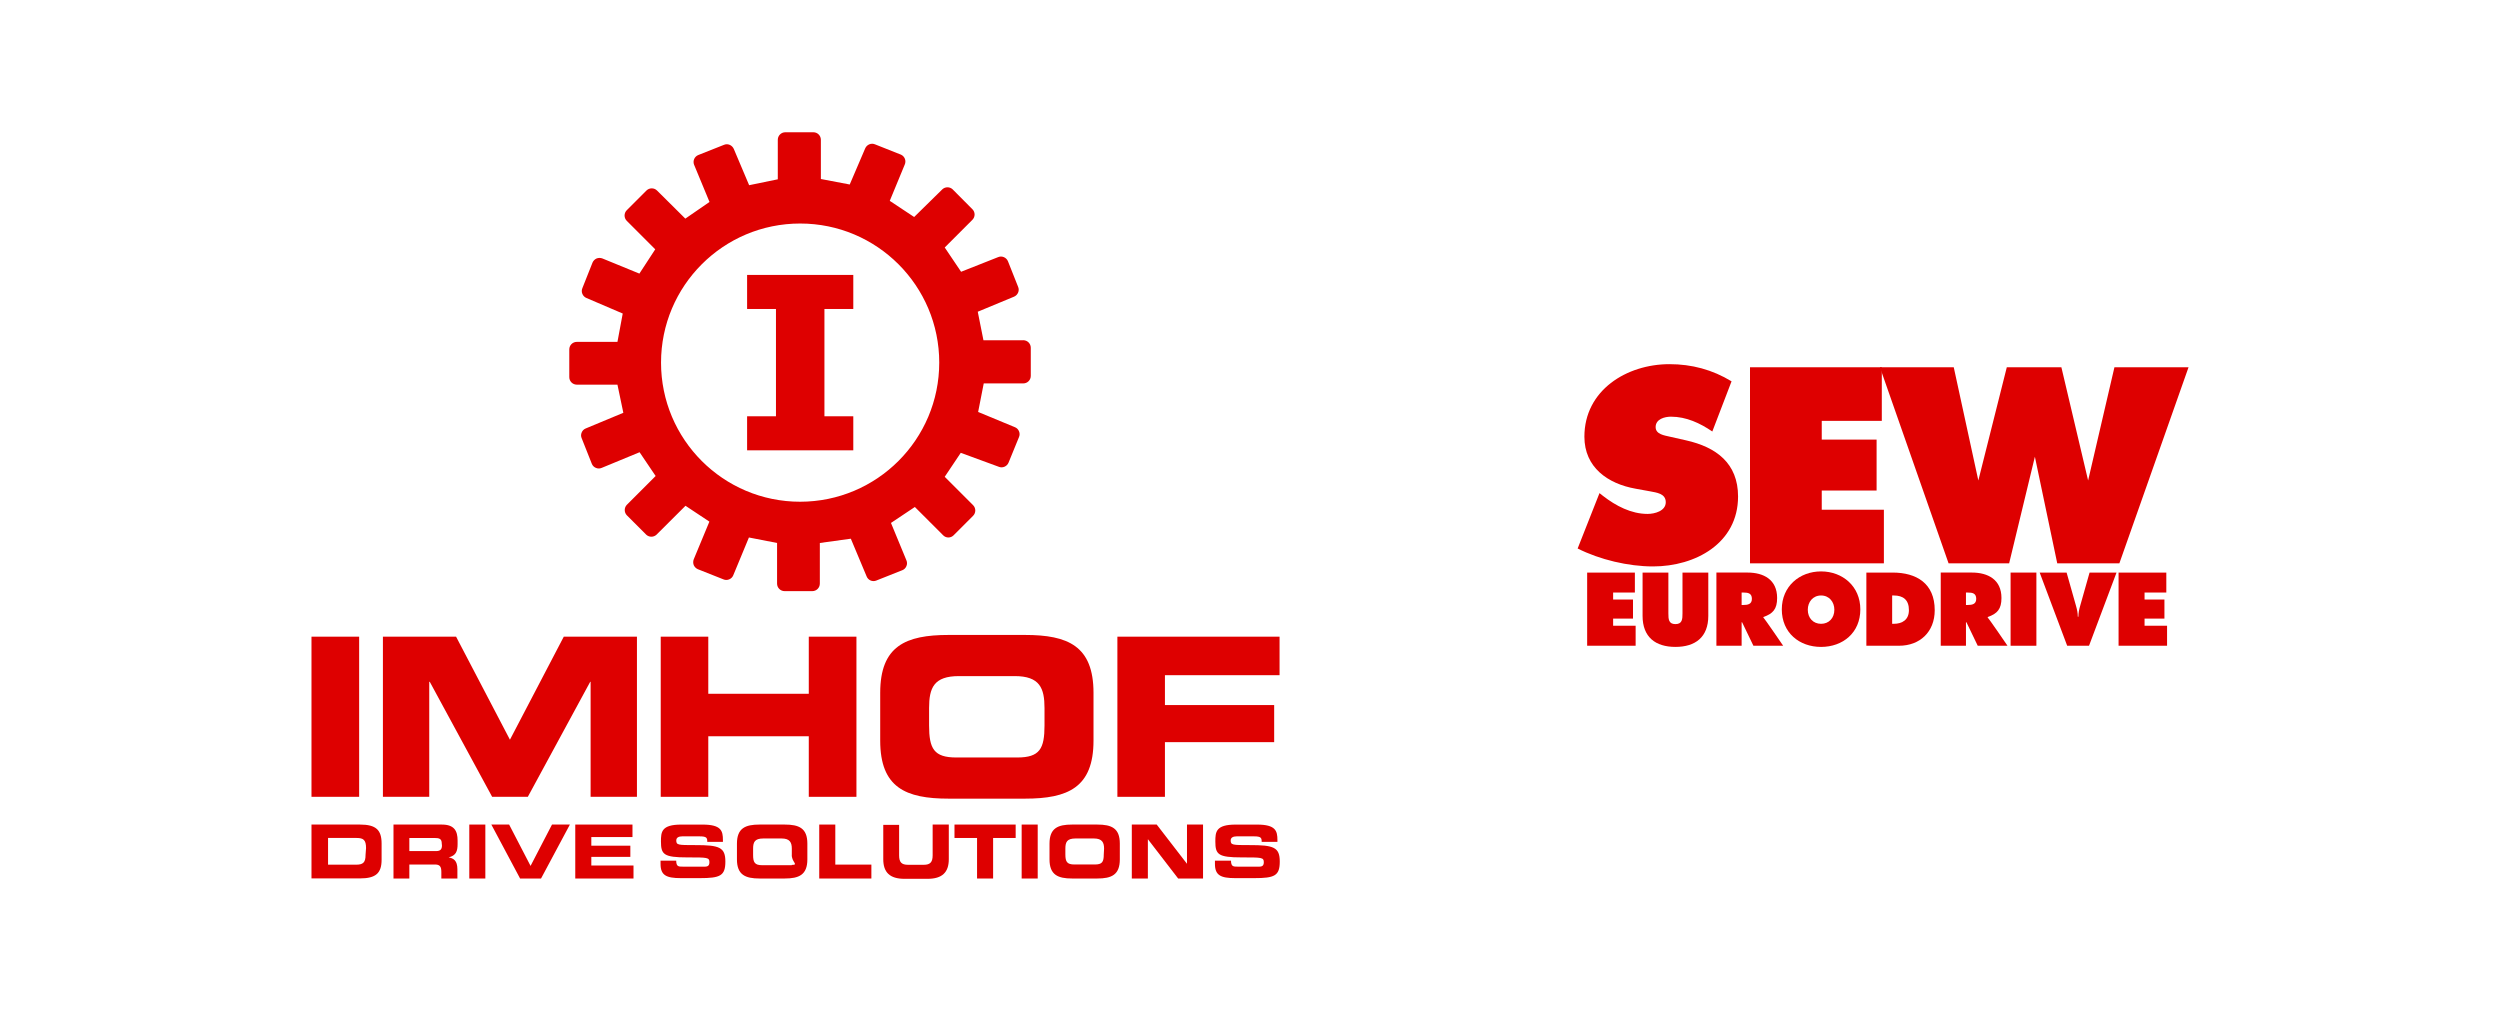 <?xml version="1.0" encoding="UTF-8"?>
<svg xmlns="http://www.w3.org/2000/svg" id="Layer_1" data-name="Layer 1" viewBox="0 0 200.28 81">
  <defs>
    <style>
      .cls-1 {
        fill: #fff;
      }

      .cls-2, .cls-3 {
        fill: #de0000;
      }

      .cls-3 {
        fill-rule: evenodd;
      }
    </style>
  </defs>
  <rect class="cls-1" width="200.28" height="81"></rect>
  <g>
    <g>
      <g>
        <path class="cls-2" d="M28.837,66.057h-3.883v4.314h3.883c1.286,0,1.734-.431,1.734-1.498v-1.294c0-1.091-.448-1.522-1.734-1.522Zm.448,2.442c0,.611-.212,.773-.765,.773h-2.239v-2.141h2.279c.554,0,.765,.155,.765,.814l-.041,.554Z"></path>
        <path class="cls-2" d="M35.406,66.057h-3.883v4.323h1.27v-1.123h2.035c.399,0,.529,.147,.529,.602v.521h1.286v-.741c0-.708-.317-.879-.7-.952h0c.586-.147,.716-.488,.716-1.066v-.285c0-.773-.269-1.278-1.254-1.278Zm0,1.669c0,.309-.122,.456-.472,.456h-2.141v-1.05h2.011c.399,0,.586,.065,.586,.448l.016,.147Z"></path>
        <rect class="cls-2" x="37.596" y="66.057" width="1.286" height="4.323"></rect>
        <rect class="cls-2" x="81.847" y="66.057" width="1.286" height="4.323"></rect>
        <polygon class="cls-2" points="42.504 69.37 40.787 66.057 39.362 66.057 41.666 70.38 43.343 70.38 45.655 66.057 44.222 66.057 42.504 69.37"></polygon>
        <polygon class="cls-2" points="47.372 68.646 50.498 68.646 50.498 67.75 47.372 67.75 47.372 67.058 50.669 67.058 50.669 66.057 46.086 66.057 46.086 70.38 50.751 70.38 50.751 69.338 47.372 69.338 47.372 68.646"></polygon>
        <path class="cls-2" d="M55.676,67.702c-1.343,0-1.498,0-1.498-.374,0-.228,.195-.326,.472-.326h1.4c.578,0,.611,.13,.611,.44h1.254v-.138c0-.741-.13-1.245-1.628-1.245h-1.709c-1.587,0-1.628,.586-1.628,1.351,0,1.042,.22,1.278,2.108,1.278,1.628,0,1.775,0,1.775,.391s-.277,.35-.545,.35h-1.571c-.366,0-.537,0-.545-.48h-1.254v.26c0,.912,.456,1.14,1.628,1.14h1.522c1.628,0,2.043-.187,2.043-1.327,0-1.14-.472-1.327-2.434-1.319Z"></path>
        <path class="cls-2" d="M100.098,67.702c-1.351,0-1.506,0-1.506-.374,0-.228,.195-.326,.48-.326h1.392c.578,0,.611,.13,.611,.44h1.262v-.138c0-.741-.138-1.245-1.628-1.245h-1.718c-1.587,0-1.628,.586-1.628,1.351,0,1.042,.22,1.278,2.108,1.278,1.628,0,1.775,0,1.775,.391s-.277,.35-.537,.35h-1.547c-.358,0-.537,0-.545-.48h-1.286v.26c0,.912,.456,1.14,1.628,1.14h1.522c1.628,0,2.043-.187,2.043-1.327,0-1.14-.472-1.327-2.426-1.319Z"></path>
        <path class="cls-2" d="M62.864,66.057h-2.011c-1.14,0-1.815,.285-1.815,1.53v1.262c0,1.237,.676,1.53,1.815,1.53h2.011c1.14,0,1.815-.293,1.815-1.53v-1.27c-0-1.237-.676-1.522-1.815-1.522Zm.57,3.256h-2.377c-.594,0-.724-.228-.724-.814v-.513c0-.521,.13-.814,.814-.814h1.473c.659,0,.814,.326,.814,.814v.456c-.049,.619,.594,.847-0,.847v.024Z"></path>
        <path class="cls-2" d="M87.904,66.057h-2.019c-1.132,0-1.807,.285-1.807,1.53v1.262c0,1.237,.676,1.53,1.807,1.53h2.019c1.14,0,1.807-.293,1.807-1.53v-1.27c0-1.237-.668-1.522-1.807-1.522Zm.521,2.385c0,.619-.13,.814-.724,.814h-1.628c-.602,0-.724-.228-.724-.814v-.456c0-.521,.122-.814,.814-.814h1.473c.659,0,.814,.326,.814,.814l-.024,.456Z"></path>
        <polygon class="cls-2" points="66.918 66.057 65.631 66.057 65.631 70.38 69.808 70.38 69.808 69.265 66.918 69.265 66.918 66.057"></polygon>
        <path class="cls-2" d="M74.716,68.524c0,.545-.195,.757-.716,.757h-1.254c-.529,0-.716-.212-.716-.757v-2.442h-1.27v2.751c0,1.058,.529,1.571,1.701,1.571h1.848c1.164,0,1.701-.513,1.701-1.571v-2.776h-1.294v2.467Z"></path>
        <polygon class="cls-2" points="76.466 67.132 78.274 67.132 78.274 70.38 79.56 70.38 79.56 67.132 81.367 67.132 81.367 66.057 76.466 66.057 76.466 67.132"></polygon>
        <polygon class="cls-2" points="95.092 69.191 95.084 69.191 92.666 66.057 90.671 66.057 90.671 70.38 91.958 70.38 91.958 67.238 91.966 67.238 94.384 70.38 96.378 70.38 96.378 66.057 95.092 66.057 95.092 69.191"></polygon>
        <rect class="cls-2" x="24.954" y="51.005" width="3.818" height="12.829"></rect>
        <polygon class="cls-2" points="40.852 59.26 36.537 51.005 30.676 51.005 30.676 63.835 34.388 63.835 34.388 54.62 34.429 54.62 39.427 63.835 42.285 63.835 47.283 54.62 47.315 54.62 47.315 63.835 51.027 63.835 51.027 51.005 45.166 51.005 40.852 59.26"></polygon>
        <polygon class="cls-2" points="68.611 63.835 68.611 51.005 64.793 51.005 64.793 55.58 56.742 55.58 56.742 51.005 52.932 51.005 52.932 63.835 56.742 63.835 56.742 58.983 64.793 58.983 64.793 63.835 68.611 63.835"></polygon>
        <path class="cls-2" d="M87.603,59.333v-3.826c0-3.761-2.051-4.64-5.487-4.64h-6.122c-3.435,0-5.479,.879-5.479,4.64v3.826c0,3.761,2.043,4.648,5.479,4.648h6.122c3.435,0,5.487-.887,5.487-4.648Zm-10.99,1.351c-1.799,0-2.182-.708-2.182-2.572v-1.384c0-1.628,.383-2.564,2.393-2.564h4.469c2.011,0,2.385,.969,2.385,2.564v1.384c0,1.864-.374,2.572-2.182,2.572h-4.884Z"></path>
        <polygon class="cls-2" points="89.516 51.005 89.516 63.835 93.325 63.835 93.325 59.455 102.076 59.455 102.076 56.484 93.325 56.484 93.325 54.091 102.508 54.091 102.508 51.005 89.516 51.005"></polygon>
      </g>
      <path class="cls-2" d="M81.953,27.26h-3.167l-.456-2.287h0l2.906-1.205c.147-.062,.264-.179,.326-.326,.065-.148,.065-.316,0-.464l-.814-2.051c-.062-.147-.179-.264-.326-.326-.148-.065-.316-.065-.464,0l-2.963,1.172h0l-1.311-1.946h0l2.214-2.214c.115-.114,.179-.27,.179-.431-.001-.159-.065-.312-.179-.423l-1.587-1.596c-.23-.211-.584-.211-.814,0l-2.263,2.222h0l-1.954-1.294h0l1.197-2.898c.14-.302,.009-.66-.293-.8-.011-.005-.022-.01-.033-.014l-2.051-.814c-.148-.065-.316-.065-.464,0-.147,.062-.264,.179-.326,.326l-1.237,2.89h0l-2.312-.44h0v-3.142c0-.333-.269-.603-.602-.603-.008-0-.017,0-.025,0h-2.222c-.333-0-.602,.27-.602,.602v3.167h0l-2.296,.472h0l-1.229-2.906c-.064-.145-.18-.262-.326-.326-.148-.065-.316-.065-.464,0l-2.051,.814c-.31,.122-.462,.472-.34,.781,.004,.011,.009,.022,.014,.033l1.221,2.947h0l-1.937,1.335h0l-2.263-2.247c-.234-.236-.616-.237-.852-.003-.001,.001-.002,.002-.003,.003l-1.571,1.571c-.236,.234-.237,.616-.003,.852,.001,.001,.002,.002,.003,.003l2.279,2.279h0l-1.27,1.946h0l-2.963-1.213c-.149-.057-.315-.057-.464,0-.145,.064-.262,.18-.326,.326l-.814,2.051c-.065,.148-.065,.316,0,.464,.062,.147,.179,.264,.326,.326l2.906,1.245h0l-.423,2.271h-3.256c-.333,0-.602,.27-.602,.602v2.222c0,.333,.27,.602,.602,.602h3.256l.472,2.255h0l-3.012,1.254c-.149,.059-.267,.177-.326,.326-.065,.145-.065,.311,0,.456l.814,2.051c.059,.149,.177,.267,.326,.326,.148,.065,.316,.065,.464,0l3.036-1.254h0l1.286,1.905h0l-2.32,2.32c-.207,.232-.207,.582,0,.814l1.571,1.571c.23,.211,.584,.211,.814,0l2.328-2.32h0l1.913,1.27h0l-1.254,3.02c-.057,.149-.057,.315,0,.464,.064,.145,.18,.262,.326,.326l2.051,.814c.148,.065,.316,.065,.464,0,.149-.059,.267-.177,.326-.326l1.254-3.028h0l2.255,.44h0v3.256c0,.333,.27,.602,.602,.602h2.222c.333,0,.602-.27,.602-.602v-3.256h0l2.483-.342h0l1.262,3.012c.116,.307,.459,.462,.766,.346,.016-.006,.033-.013,.048-.021l2.051-.814c.149-.059,.267-.177,.326-.326,.065-.148,.065-.316,0-.464l-1.237-2.996h0l1.913-1.278h0l2.279,2.279c.227,.219,.587,.219,.814,0l1.571-1.571c.236-.234,.237-.616,.003-.852-.001-.001-.002-.002-.003-.003l-2.271-2.271h0l1.286-1.921h0l3.036,1.115c.148,.065,.316,.065,.464,0,.147-.062,.264-.179,.326-.326l.838-2.051c.065-.148,.065-.316,0-.464-.059-.149-.177-.267-.326-.326l-2.947-1.221h0l.448-2.287h3.167c.333-0,.602-.27,.602-.602v-2.255c0-.333-.269-.603-.602-.603-.008-0-.017,0-.025,0Zm-17.852,12.935c-6.155,0-11.144-4.989-11.144-11.144,0-6.155,4.989-11.144,11.144-11.144,6.155,0,11.144,4.989,11.144,11.144-.004,6.153-4.991,11.14-11.144,11.144Z"></path>
      <polygon class="cls-2" points="59.852 24.753 62.164 24.753 62.164 33.349 59.852 33.349 59.852 36.076 68.359 36.076 68.359 33.349 66.047 33.349 66.047 24.753 68.359 24.753 68.359 22.025 59.852 22.025 59.852 24.753"></polygon>
    </g>
    <g>
      <path class="cls-3" d="M127.149,45.87h3.824v1.601h-1.742v.56h1.592v1.524h-1.592v.575h1.803v1.602h-3.884l-0-5.862Z"></path>
      <path class="cls-3" d="M136.855,45.87v3.467c0,1.711-1.041,2.488-2.633,2.488-1.592,0-2.632-.778-2.632-2.488v-3.467h2.067v3.265c0,.459,.015,.864,.565,.864,.551,0,.566-.404,.566-.864v-3.265h2.067Z"></path>
      <path class="cls-3" d="M139.525,48.466h.143c.339,0,.679-.054,.679-.49,0-.451-.309-.505-.664-.505h-.158l-0,.995Zm-2.021-2.597h2.497c1.282,0,2.368,.56,2.368,2.037,0,.887-.332,1.259-1.101,1.524v.047c.106,.086,1.584,2.255,1.584,2.255h-2.384l-.905-1.881h-.038v1.881h-2.021v-5.862Z"></path>
      <path class="cls-3" d="M144.826,48.848c0,.669,.438,1.127,1.064,1.127,.626,0,1.064-.458,1.064-1.127,0-.622-.407-1.143-1.064-1.143s-1.064,.521-1.064,1.143Zm4.209-.031c0,1.882-1.41,3.009-3.145,3.009-1.735,0-3.146-1.128-3.146-3.009,0-1.843,1.418-3.04,3.146-3.04,1.727,0,3.145,1.197,3.145,3.04Z"></path>
      <path class="cls-3" d="M151.584,49.975h.128c.687,0,1.215-.326,1.215-1.096,0-.824-.46-1.174-1.215-1.174h-.128v2.27Zm-2.067-4.105h2.105c1.908,0,3.372,.863,3.372,3.016,0,1.742-1.192,2.846-2.859,2.846h-2.617l0-5.862Z"></path>
      <path class="cls-3" d="M157.497,48.466h.143c.339,0,.679-.054,.679-.49,0-.451-.309-.505-.664-.505h-.158v.995Zm-2.021-2.597h2.497c1.282,0,2.368,.56,2.368,2.037,0,.887-.331,1.259-1.101,1.524v.047c.106,.086,1.584,2.255,1.584,2.255h-2.384l-.905-1.881h-.038v1.881h-2.021l-0-5.862Z"></path>
      <path class="cls-3" d="M161.072,51.732h2.067v-5.862h-2.067v5.862Z"></path>
      <path class="cls-3" d="M169.559,45.87l-2.203,5.862h-1.75l-2.203-5.862h2.157l.754,2.667c.083,.288,.143,.575,.143,.871h.046c0-.296,.06-.583,.143-.871l.754-2.667h2.157Z"></path>
      <path class="cls-3" d="M169.724,45.87h3.824v1.601h-1.743v.56h1.592v1.524h-1.592v.575h1.803v1.602h-3.885v-5.862Z"></path>
      <path class="cls-3" d="M128.138,39.505l.291,.229c1.021,.791,2.249,1.437,3.561,1.437,.562,0,1.458-.229,1.458-.937,0-.708-.749-.771-1.27-.875l-1.146-.208c-2.228-.395-4.103-1.708-4.103-4.166,0-3.728,3.395-5.811,6.811-5.811,1.791,0,3.436,.438,4.978,1.375l-1.541,4.019c-.979-.666-2.083-1.187-3.312-1.187-.5,0-1.229,.188-1.229,.833,0,.584,.708,.667,1.145,.771l1.292,.292c2.416,.541,4.166,1.833,4.166,4.499,0,3.749-3.416,5.602-6.811,5.602-1.979,0-4.27-.541-6.04-1.437l1.75-4.436Z"></path>
      <path class="cls-3" d="M140.195,29.424h10.56v4.291h-4.811v1.5h4.394v4.082h-4.394v1.541h4.978v4.29h-10.726v-15.704Z"></path>
      <path class="cls-3" d="M156.519,29.424l1.969,9.069,2.28-9.069h4.374l2.141,9.069,2.108-9.069h5.936l-5.54,15.704h-4.978l-1.791-8.539-2.062,8.539h-4.853l-5.498-15.704,5.915-0Z"></path>
    </g>
  </g>
</svg>

